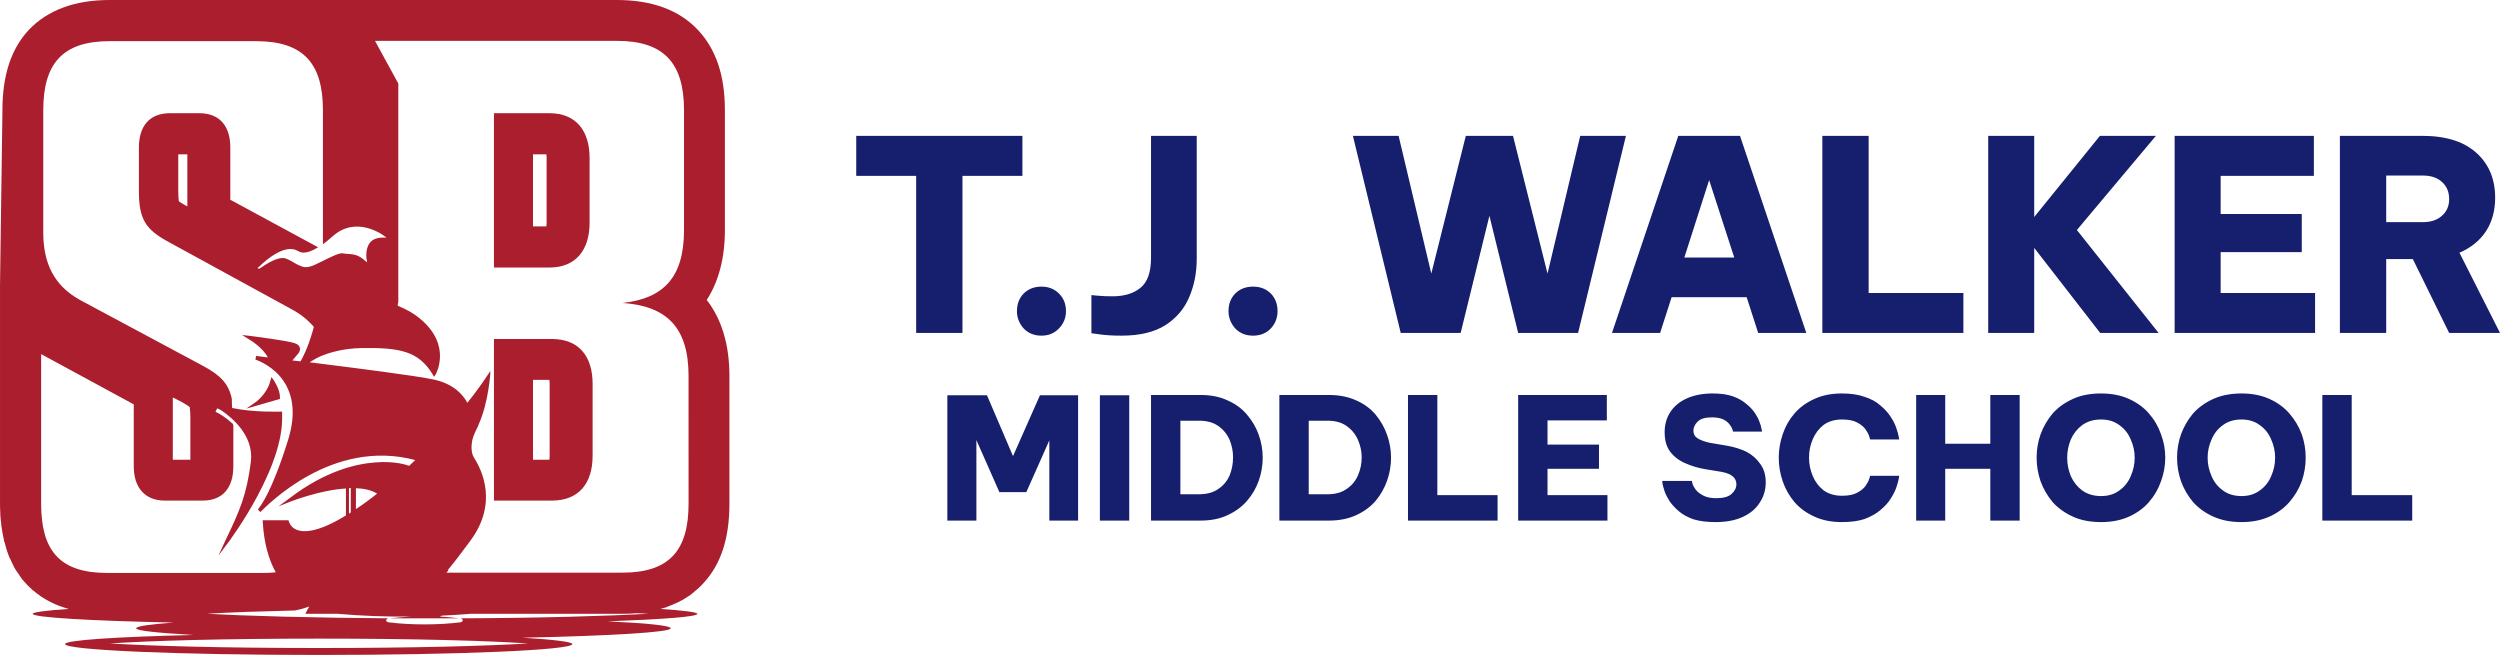 <svg version="1.2" xmlns="http://www.w3.org/2000/svg" viewBox="0 0 826 217" width="826" height="217">
	<title>asset_logo-ai</title>
	<style>
		.s0 { fill: #151f6d } 
		.s1 { fill: #aa1e2e } 
	</style>
	<g id="Layer 1">
		<g id="Text">
			<path id="T.J. WALKER" class="s0" aria-label="T.J. WALKER"  d="m318 110h-15.3v-51.9h-19.8v-13.2h54.9v13.2h-19.8zm26.1 0.9q-3.6 0-5.9-2.4-2.2-2.5-2.2-5.7 0-3.5 2.2-5.8 2.3-2.3 5.9-2.3 3.5 0 5.8 2.3 2.3 2.3 2.3 5.8 0 3.3-2.3 5.7-2.3 2.4-5.8 2.4zm26.5 0q-4.2 0-7.1-0.4-2.9-0.4-2.9-0.4v-12.6q0 0 2.1 0.2 2.2 0.2 4.9 0.2 5.8 0 9.2-2.8 3.5-2.8 3.5-9.9v-40.3h15.1v40.6q0 6.9-2.5 12.7-2.4 5.7-7.8 9.2-5.5 3.5-14.5 3.5zm43.4 0q-3.6 0-5.9-2.4-2.2-2.5-2.2-5.7 0-3.5 2.2-5.8 2.3-2.3 5.9-2.3 3.6 0 5.9 2.3 2.2 2.3 2.2 5.8 0 3.3-2.2 5.7-2.3 2.4-5.9 2.4zm68.6-0.9h-19.8l-15.8-65.1h15.1l10.8 45.5 11.4-45.5h15.6l11.4 45.5 10.8-45.5h15.1l-15.8 65.1h-19.8l-9.5-38.7zm65.9 0h-15.9l21.9-65.1h20.4l21.9 65.1h-15.9l-3.8-11.8h-24.8zm16.2-50.5l-8.2 25.6h16.5zm84 50.5h-46.6v-65.1h15.3v51.9h31.3zm23.4 0h-15.2v-65.1h15.2v26.8l21.7-26.8h18.5l-26.1 31.1 27 34h-19.3l-21.8-28.1zm92.8 0h-46.4v-65.1h46v13.2h-30.8v12.6h26.8v12.6h-26.8v13.5h31.2zm23.5 0h-15.3v-65.1h27.6q7.2 0 12.6 2.4 5.3 2.5 8.2 7.1 2.9 4.6 2.9 10.9 0 6.5-3.1 11.2-3.1 4.6-8.7 7l13.4 26.5h-16.8l-12-24.4h-8.8zm12.1-52h-12.1v15.4h12.1q4 0 6.3-2.1 2.4-2.1 2.4-5.5 0-3.6-2.4-5.7-2.3-2.1-6.3-2.1z"/>
			<path id="MIDDLE SCHOOL" class="s0" aria-label="MIDDLE SCHOOL"  d="m322.6 172h-9.6v-41.4h13.1l8.6 20.1 8.9-20.1h12.6v41.4h-9.5v-26.5l-7.6 17.1h-8.9l-7.6-17.2zm50.5 0h-9.7v-41.4h9.7zm23.6 0h-16.4v-41.5h16.4q5.1 0 8.9 1.8 3.9 1.7 6.4 4.7 2.6 3 3.9 6.7 1.3 3.7 1.3 7.5 0 3.9-1.3 7.6-1.3 3.7-3.9 6.7-2.5 2.9-6.4 4.7-3.8 1.8-8.9 1.8zm-0.5-33h-6.2v24.3h6.2q3.9 0 6.4-1.8 2.5-1.7 3.7-4.5 1.1-2.8 1.1-5.9 0-2.9-1.1-5.7-1.2-2.8-3.7-4.6-2.5-1.8-6.4-1.8zm42.9 33h-16.4v-41.5h16.4q5.1 0 9 1.8 3.9 1.7 6.4 4.7 2.5 3 3.8 6.7 1.3 3.7 1.3 7.5 0 3.9-1.3 7.6-1.3 3.7-3.8 6.7-2.5 2.9-6.4 4.7-3.9 1.8-9 1.8zm-0.4-33h-6.3v24.3h6.3q3.8 0 6.3-1.8 2.5-1.7 3.7-4.5 1.2-2.8 1.2-5.9 0-2.9-1.2-5.7-1.2-2.8-3.7-4.6-2.5-1.8-6.3-1.8zm56.1 33h-29.6v-41.5h9.7v33.1h19.9zm36.3 0h-29.5v-41.5h29.3v8.4h-19.6v8h17v8h-17v8.7h19.8zm35.7 0.5q-4.2 0-7.2-0.9-2.9-1-4.8-2.6-1.9-1.6-3.1-3.3-1.1-1.7-1.7-3.3-0.5-1.6-0.7-2.5-0.1-1-0.1-1h9.8q0 0 0.2 0.9 0.2 0.8 1 1.9 0.8 1.1 2.5 2 1.6 0.9 4.4 0.9 3.5 0 5-1.4 1.6-1.4 1.6-3.2 0-1.6-1.2-2.6-1.1-1-3.7-1.5l-5.5-0.9q-3.5-0.6-6.6-2-3-1.3-4.9-3.8-1.8-2.4-1.8-6.4 0-3.8 1.9-6.7 1.9-2.9 5.5-4.5 3.6-1.6 8.5-1.6 3.8 0 6.5 0.9 2.6 0.9 4.4 2.4 1.8 1.4 2.9 3 1.1 1.6 1.6 3 0.6 1.5 0.7 2.4 0.2 0.9 0.2 0.9h-9.6q0 0-0.2-0.7-0.2-0.7-0.9-1.6-0.7-1-2.1-1.7-1.4-0.7-3.8-0.7-3.3 0-4.7 1.4-1.4 1.4-1.4 3 0 1.7 1.5 2.6 1.6 0.9 3.9 1.4l5.9 1q3.4 0.6 6.3 2 2.8 1.5 4.5 4 1.8 2.4 1.8 6.1 0 3.7-2 6.7-1.9 3-5.6 4.7-3.7 1.7-9 1.7zm41.7 0q-5.1 0-9-1.8-4-1.8-6.6-4.8-2.6-3.1-3.9-6.9-1.3-3.8-1.3-7.8 0-3.9 1.3-7.7 1.3-3.9 3.9-6.9 2.6-3 6.6-4.8 3.9-1.8 9-1.8 4.5 0 7.5 1.1 3.2 1 5.2 2.8 2.2 1.8 3.4 3.7 1.3 1.9 1.9 3.7 0.6 1.7 0.8 2.8 0.2 1.1 0.2 1.1h-9.6q0 0-0.3-1-0.3-1-1.2-2.3-0.9-1.3-2.8-2.3-1.8-1-5-1-3.6 0-6.1 1.8-2.4 1.9-3.6 4.8-1.2 2.8-1.2 6 0 3.1 1.2 6 1.2 2.9 3.6 4.8 2.5 1.8 6.1 1.8 3.2 0 5-1 1.9-1 2.8-2.3 0.9-1.3 1.2-2.3 0.3-1 0.3-1h9.6q0 0-0.2 1.2-0.2 1-0.8 2.8-0.6 1.7-1.9 3.7-1.2 1.9-3.4 3.7-2 1.7-5.2 2.9-3 1-7.5 1zm34.2-0.5h-9.6v-41.5h9.6v16.1h14.9v-16.1h9.7v41.5h-9.7v-17.1h-14.9zm51.5 0.5q-5.4 0-9.3-1.8-4-1.8-6.7-4.8-2.6-3.1-4-6.9-1.3-3.8-1.3-7.8 0-4 1.3-7.7 1.4-3.8 4-6.9 2.7-3 6.7-4.8 3.9-1.8 9.3-1.8 5.2 0 9.2 1.8 4 1.8 6.6 4.8 2.7 3.1 4 6.9 1.4 3.7 1.4 7.7 0 4-1.4 7.8-1.3 3.8-4 6.9-2.6 3-6.6 4.8-4 1.8-9.2 1.8zm0-8.6q3.6 0 6.1-1.9 2.5-1.8 3.7-4.7 1.3-2.9 1.3-6.1 0-3.1-1.3-6-1.2-2.9-3.7-4.7-2.5-1.9-6.1-1.9-3.7 0-6.3 1.9-2.4 1.8-3.7 4.7-1.2 2.9-1.2 6 0 3.2 1.2 6.1 1.3 2.9 3.7 4.7 2.6 1.9 6.3 1.9zm46.4 8.6q-5.3 0-9.3-1.8-4-1.8-6.7-4.8-2.6-3.1-4-6.9-1.3-3.8-1.3-7.8 0-4 1.3-7.7 1.4-3.8 4-6.9 2.7-3 6.7-4.8 4-1.8 9.3-1.8 5.2 0 9.2 1.8 4 1.8 6.6 4.8 2.7 3.1 4.1 6.9 1.3 3.7 1.3 7.7 0 4-1.3 7.8-1.4 3.8-4.1 6.9-2.6 3-6.6 4.8-4 1.8-9.2 1.8zm0-8.6q3.6 0 6.1-1.9 2.5-1.8 3.7-4.7 1.3-2.9 1.3-6.1 0-3.1-1.3-6-1.2-2.9-3.7-4.7-2.5-1.9-6.1-1.9-3.7 0-6.2 1.9-2.5 1.8-3.7 4.7-1.3 2.9-1.3 6 0 3.2 1.3 6.1 1.2 2.9 3.7 4.7 2.5 1.9 6.2 1.9zm56.4 8.1h-29.7v-41.5h9.7v33.1h20z"/>
		</g>
		<g id="Mark">
			<g id="&lt;Group&gt;">
				<path id="&lt;Compound Path&gt;" fill-rule="evenodd" class="s1" d="m181.5 88.4h-18.3v-51h18.3c9 0 13.3 6 13.3 14.8v21.4c0 8.7-4.3 14.8-13.3 14.8zm-0.9-36.2q0-0.7-0.1-1.2h-4.4v23.8h4.4q0.1-0.5 0.1-1.2z"/>
				<path id="&lt;Path&gt;" class="s1" d="m105.8 81.3q-0.4 0.2-0.7 0.4 0.3-0.2 0.7-0.4z"/>
				<path id="&lt;Compound Path&gt;" fill-rule="evenodd" class="s1" d="m195.8 126.8v23.8c0 8.8-4.3 14.8-13.5 14.8h-19.1v-53.4h19.1c9.2 0 13.5 6 13.5 14.8zm-14.2 0q0-0.8-0.1-1.3h-5.4v26.4h5.4q0.1-0.5 0.1-1.3z"/>
				<path id="&lt;Compound Path&gt;" fill-rule="evenodd" class="s1" d="m241 124.3v42.1c0 11.5-2.8 20.1-8.7 26.4q-0.6 0.7-1.3 1.3-0.2 0.2-0.3 0.3-0.6 0.5-1.2 1-0.1 0.1-0.2 0.2-0.8 0.6-1.5 1.2-0.1 0-0.2 0.1-0.7 0.5-1.4 0.9-0.2 0.1-0.3 0.2-1.7 1-3.5 1.7-0.1 0.1-0.2 0.1-0.9 0.4-1.8 0.7-0.1 0.1-0.1 0.1-1 0.3-2.1 0.6c7.8 0.5 12.2 1.1 12.2 1.6 0 1-11.2 1.8-29.6 2.5 13 0.6 20.8 1.4 20.8 2.3 0 1.3-19.9 2.5-49 3.1 10.4 0.6 16.5 1.4 16.5 2.1 0 2-37.5 3.6-83.8 3.6-46.3 0-83.8-1.6-83.8-3.6 0-1.3 17.1-2.4 42.5-3-11.9-0.7-19-1.4-19-2.2 0-0.7 4.5-1.3 12.3-1.9-28.1-0.6-46.5-1.7-46.5-2.9 0-0.5 4.3-1.1 11.9-1.6q-6.9-1.9-11.7-6.1-0.1 0-0.1 0-1.9-1.7-3.5-3.6 0-0.1-0.1-0.1-0.7-1-1.4-2.1-0.1 0-0.1-0.1-0.7-1-1.3-2.1 0-0.1 0-0.1-0.6-1.1-1.1-2.3-0.1-0.1-0.2-0.3-1-2.4-1.6-5-0.1-0.2-0.2-0.4-0.3-1.3-0.5-2.6-0.1-0.2-0.1-0.5-0.2-1.2-0.4-2.5 0-0.2 0-0.4-0.2-1.4-0.3-2.9 0-0.3 0-0.6-0.1-1.5-0.1-3.1v-72.2l0.8-57.8c0-11.4 2.8-20.1 8.6-26.4 6.2-6.6 15.2-10 26.8-10h167.6c11.6 0 20.6 3.3 26.8 9.9 6 6.4 8.9 15.1 8.9 26.5v39.7c0 9.2-2.1 17-6 23 4.9 6.3 7.5 14.7 7.5 25.2zm-154.1 65q2.2 0 4.2-0.2-0.3-0.5-0.6-1.2 0 0 0 0c-1.5-3-3.3-8-3.7-15.7v-0.3h8.5l0.1 0.2c0 0 0.4 2 2.5 2.9 2.4 1 7.1 1 16.4-4.7v-8.9c-8.5 0.5-17.9 4.2-18 4.2l-4.3 1.7 3.7-2.7c11.6-8.9 21.7-11.3 28.1-11.8 7-0.6 11.1 1 11.3 1.1h0.1q1-0.9 2-1.9c-27.5-7.3-48.9 15-51.2 17.2l-0.8-0.9c0.7-0.8 4.6-5.5 10.1-23.3 2.6-8.6 1.6-15.7-3-20.9-3.5-3.9-7.9-5.3-7.9-5.3l0.2-1.2c0.1 0 1.5 0.2 3.9 0.5-1.6-3.2-6-5.9-6.1-5.9l-2.4-1.5 2.8 0.3c0.5 0.1 12 1.5 14.6 2.4q1.5 0.5 1.7 1.6c0.2 1.1-0.7 2-0.8 2.1l-1.7 2q1.3 0.1 2.7 0.3c0.6-1 2.4-4.3 4.1-10.3q0 0 0 0 0.1-0.5 0.3-1.1c-1.9-2.2-4.3-4.2-7.3-5.8l-40.4-22.1c-8.1-4.3-10.1-7.8-10.1-17.1v-14.3c0-6.8 3.3-11.3 10.3-11.3h9.6c7 0 10.3 4.5 10.3 11.3v17.3l29 15.7c-4.3 2.7-6 1.6-6.7 1.2-1.7-1-5.6-1.7-13 5.4l-0.3 0.2 0.2 0.2q0.1 0.1 0.2 0.1c0.1 0 0.2-0.1 0.5-0.2 4.8-3.4 7.2-3.6 8.4-3.2 1.3 0.5 2.3 1.1 3.1 1.6 1.5 0.8 2.7 1.5 4.4 1.2 1.2-0.2 3-1.1 5-2.1 2.4-1.2 5.2-2.6 6.4-2.4 0.6 0.1 1.2 0.2 1.7 0.2 1.7 0.1 3.4 0.2 5.7 2.3l0.6 0.5-0.1-0.8c-0.1 0-0.7-3.6 1.1-5.8q1.5-1.7 4.5-1.6h0.9l-0.7-0.5c-0.1-0.1-9.1-7-17 0q-1.8 1.6-3.3 2.7v-44.3c0-15.3-6.3-22.8-22.1-22.8h-48.4c-15.6 0-21.9 7.5-21.9 22.8v40.4c0 10.1 3.5 17.6 12.3 22.4l40.7 21.8c5.7 3.1 8.3 5.9 9.3 10.8q0 1.5 0.1 3c7 1.5 15.8 1.2 15.9 1.2h0.6v0.6c0.4 7.4-2.4 16.6-8.3 27.6-4.4 8.2-9 14.3-9 14.4l-3.7 4.9 2.6-5.6c4.5-9.4 6.7-14.4 8.1-25.4 1-8.4-6-14.4-9.9-17q-0.4-0.2-0.8-0.4-0.4-0.2-0.4-0.2l-0.6 1.1q0.2 0.1 0.3 0.2c0.9 0.4 3.1 1.7 5.4 3.8q0.1 0.2 0.2 0.5v13.6c0 6.8-3.3 11.3-10.1 11.3h-12.5c-6.8 0-10.3-4.5-10.3-11.3v-20.5l-30.6-16.6v49.4c0 15.4 6 22.9 21.8 22.9zm-24-37.4v-13.8c0-2.1-0.2-3.2-0.2-3.6-0.4-0.3-1.1-0.8-2.5-1.6l-3.1-1.6v20.6zm-1-100.9h-3v12c0 2 0.1 3 0.2 3.5 0.4 0.3 1.1 0.8 2.6 1.6l0.2 0.1zm165.6 73.2c0-16-7.2-23.1-21.8-24.1 13.6-1.5 20.3-8.5 20.3-24.1v-39.6c0-15.4-6.5-22.9-22.1-22.9h-80l7.7 14.1v72.2q-0.2 0.6-0.2 1.2c2.9 1.2 5.4 2.6 7.4 4.3 10.6 8.8 5.2 18.2 5.2 18.3l-0.6 0.9-0.5-0.9c-4.7-7.6-10.8-8.8-23.5-8.6-6.2 0.1-10.9 1.6-13.7 2.8-1.5 0.7-2.6 1.4-3.4 1.9 15.2 1.9 35.6 4.5 41 5.7 7.5 1.6 10.3 6.1 11.1 7.7 2.9-3.6 5.3-7 7.2-9.9l0.4-0.7v0.8c0 0.1-0.6 9.7-3.8 16.8q-0.1 0.3-0.3 0.8c-0.7 1.3-1.7 3.5-1.9 4.7-0.3 1.7-0.4 4 0.6 5.6 2.7 4.2 8 15.2-1.3 27.6-3.4 4.6-5.7 7.6-7.4 9.6q0.2 0 0.3 0-0.3 0.4-0.7 0.8h23.5q-0.1 0-0.1 0h34.8c15.6 0 21.8-7.5 21.8-22.8zm-102.9 38.9c-1.9-1.2-4.3-1.7-7-1.8v6.9q3.5-2.3 7-5.1zm-19.2 47.9c-32.5 0-55.6 0.7-69.1 1.6 13.5 0.8 36.6 1.5 69.1 1.5 32.5 0 55.6-0.7 69.1-1.5-13.5-0.9-36.6-1.6-69.1-1.6zm108.9-8.2q-1.8-0.1-3.9-0.2-2.2 0.2-4.7 0.2h-50.2q-4.7 0.4-9.5 0.6-0.4 0.2-0.7 0.3 3.2 0.2 6.4 0.6-5.1 0-10.3 0-6.5 0-12.6 0 3.5-0.4 7.1-0.6c-8.2 0.1-16.4-0.2-24.4-0.9h-10.6l0.6-1.2 0.7-1.2q-2.2 0.8-4.7 1.3c-11.9 0.3-21.8 0.6-29.1 1.1 12.9 0.7 34 1.3 60.4 1.5q-0.3 0-0.5 0c-0.5 0.1-0.7 0.4-0.7 0.7 0 0.2 0.2 0.5 0.7 0.6 3.8 0.5 7.9 0.7 12 0.7 4 0 8-0.2 11.9-0.7 0.4-0.1 0.7-0.4 0.7-0.6 0-0.3-0.3-0.6-0.7-0.7q-0.3 0-0.5 0c27.4-0.1 49.3-0.8 62.6-1.5zm-98.4-33.5v-8.1q-0.3 0.1-0.6 0.1v8.4q0.3-0.2 0.6-0.4z"/>
				<path id="&lt;Path&gt;" class="s1" d="m89.7 124.6l-0.4 1.3c-1.1 4.3-4.8 7-4.9 7l-3 2.1 11.1-3.2v-0.4c0.1-2.7-2-5.6-2-5.7z"/>
			</g>
		</g>
	</g>
</svg>